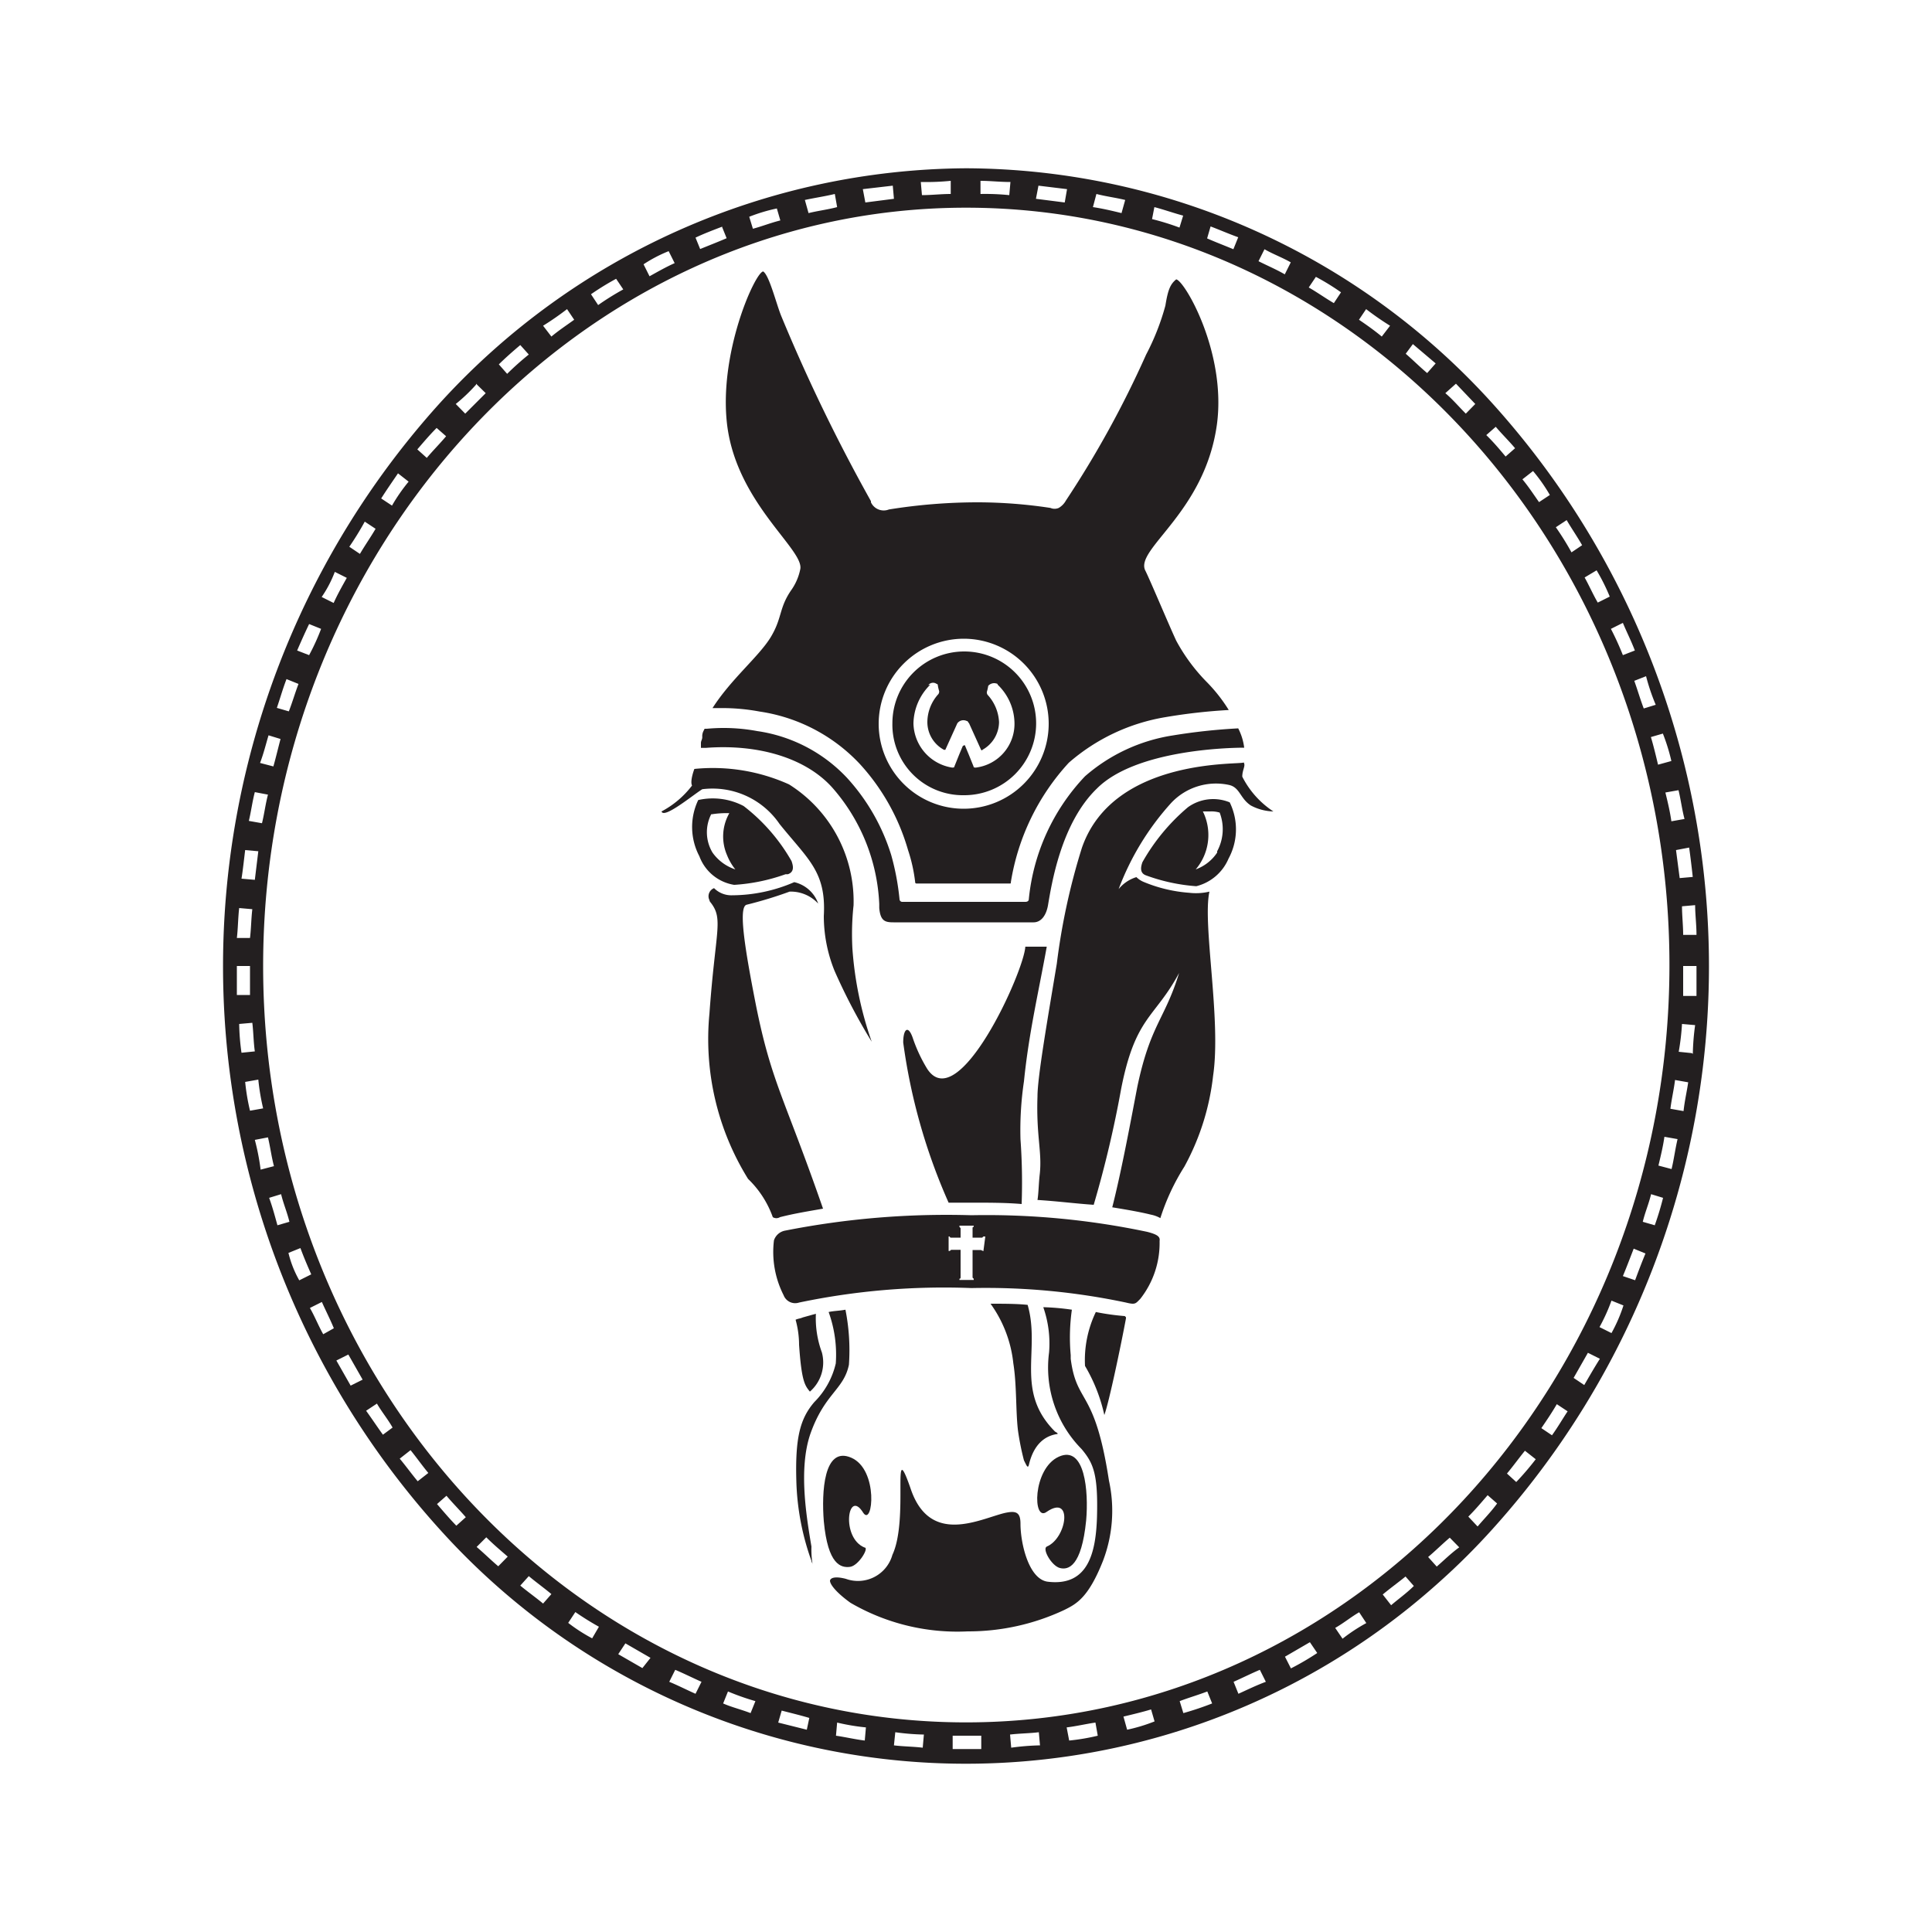 <svg xmlns="http://www.w3.org/2000/svg" viewBox="0 0 100 100"><defs><style>.cls-1{fill:#fff;}.cls-2{fill:none;}.cls-3{fill:#231f20;}</style></defs><g id="Layer_2" data-name="Layer 2"><rect class="cls-1" x="-281.73" y="-196.15" width="663.46" height="492.31"/></g><g id="Layer_1" data-name="Layer 1"><path id="Path_1" data-name="Path 1" class="cls-2" d="M13.87,58.93l-.68.13.37,1.48.68-.12Z"/><path id="Path_2" data-name="Path 2" class="cls-2" d="M13.06,53l-.68.06c.06.49.06,1,.12,1.49h.69A11.71,11.71,0,0,1,13.06,53Z"/><path id="Path_3" data-name="Path 3" class="cls-2" d="M13.37,56l-.68.12a11,11,0,0,0,.25,1.49l.68-.12A11.3,11.3,0,0,1,13.37,56Z"/><path id="Path_4" data-name="Path 4" class="cls-2" d="M14.61,61.84,14,62c.12.49.31,1,.43,1.42l.62-.18C14.86,62.77,14.73,62.28,14.61,61.84Z"/><path id="Path_5" data-name="Path 5" class="cls-2" d="M18.94,73.05a9.17,9.17,0,0,0,.87,1.24l.56-.37c-.31-.44-.56-.81-.81-1.24Z"/><path id="Path_6" data-name="Path 6" class="cls-2" d="M16,67.73c.19.43.44.92.69,1.36l.61-.31a14.63,14.63,0,0,1-.61-1.36Z"/><path id="Path_7" data-name="Path 7" class="cls-2" d="M15.54,64.69l-.62.25a6,6,0,0,0,.56,1.36l.62-.25C15.91,65.62,15.72,65.12,15.54,64.69Z"/><path id="Path_8" data-name="Path 8" class="cls-2" d="M17.4,70.45l.74,1.3.56-.37L18,70.08Z"/><path id="Path_9" data-name="Path 9" class="cls-2" d="M14.55,38.25l-.62-.19-.37,1.49.62.12C14.3,39.18,14.42,38.68,14.55,38.25Z"/><path id="Path_10" data-name="Path 10" class="cls-2" d="M15.48,35.4l-.62-.25c-.19.5-.31.93-.5,1.43l.62.18A12.44,12.44,0,0,0,15.48,35.4Z"/><path id="Path_11" data-name="Path 11" class="cls-2" d="M12.94,50h-.68v1.55h.68Z"/><path id="Path_12" data-name="Path 12" class="cls-2" d="M13.87,41.1,13.19,41c-.13.5-.19,1-.31,1.49l.68.12C13.68,42.09,13.74,41.59,13.87,41.1Z"/><path id="Path_13" data-name="Path 13" class="cls-2" d="M13.37,44.07,12.69,44l-.19,1.48.69.07A6.32,6.32,0,0,1,13.37,44.07Z"/><path id="Path_14" data-name="Path 14" class="cls-2" d="M13.06,47,12.38,47a12.38,12.38,0,0,0-.06,1.49H13A11.89,11.89,0,0,1,13.06,47Z"/><path id="Path_15" data-name="Path 15" class="cls-2" d="M22.6,77.88c.31.37.68.74,1,1.12l.5-.5c-.31-.37-.69-.74-1-1.11Z"/><path id="Path_16" data-name="Path 16" class="cls-2" d="M46.25,90.33a12.47,12.47,0,0,0,1.49.12l.06-.68c-.49-.06-1-.06-1.48-.12Z"/><path id="Path_17" data-name="Path 17" class="cls-2" d="M61.05,88.1l.19.62c.49-.19.93-.31,1.42-.5l-.24-.62A12.59,12.59,0,0,1,61.05,88.1Z"/><path id="Path_18" data-name="Path 18" class="cls-2" d="M43.22,89.89a10.78,10.78,0,0,0,1.49.25l.12-.68c-.5-.06-1-.18-1.49-.25Z"/><path id="Path_19" data-name="Path 19" class="cls-2" d="M58.21,88.9l.18.68,1.49-.37-.19-.62A10.06,10.06,0,0,0,58.21,88.9Z"/><path id="Path_20" data-name="Path 20" class="cls-2" d="M40.31,89.21l1.48.37L42,88.9c-.49-.12-1-.24-1.42-.37Z"/><path id="Path_21" data-name="Path 21" class="cls-2" d="M55.23,89.52l.13.68c.49-.06,1-.18,1.48-.24l-.12-.68A12.83,12.83,0,0,0,55.23,89.52Z"/><path id="Path_22" data-name="Path 22" class="cls-2" d="M20.68,75.53c.31.37.62.8.93,1.17l.49-.43c-.31-.37-.62-.8-.93-1.18Z"/><path id="Path_23" data-name="Path 23" class="cls-2" d="M52.26,89.83l.06.68c.5-.06,1-.06,1.49-.12l-.06-.68C53.25,89.77,52.76,89.77,52.26,89.83Z"/><path id="Path_24" data-name="Path 24" class="cls-2" d="M37.4,88.22a13.36,13.36,0,0,0,1.42.5L39,88.1c-.5-.19-.93-.31-1.43-.5Z"/><path id="Path_25" data-name="Path 25" class="cls-2" d="M24.7,80.05c.38.37.75.68,1.12,1l.43-.49c-.37-.31-.74-.69-1.11-1Z"/><path id="Path_26" data-name="Path 26" class="cls-2" d="M16.65,32.61,16,32.37c-.18.43-.43.92-.62,1.42L16,34A11.62,11.62,0,0,1,16.65,32.61Z"/><path id="Path_27" data-name="Path 27" class="cls-2" d="M26.93,82.09c.37.31.81.62,1.18.93l.43-.56c-.37-.31-.8-.62-1.17-.93Z"/><path id="Path_28" data-name="Path 28" class="cls-2" d="M34.61,87.05c.44.24.93.43,1.36.62l.25-.62c-.43-.19-.93-.44-1.36-.62Z"/><path id="Path_29" data-name="Path 29" class="cls-2" d="M32,85.62l1.3.74.31-.61L32.26,85Z"/><path id="Path_30" data-name="Path 30" class="cls-2" d="M29.35,84c.43.31.86.56,1.24.87l.37-.56c-.44-.25-.81-.56-1.24-.81Z"/><path id="Path_31" data-name="Path 31" class="cls-2" d="M49.29,89.89v.69h1.48v-.69Z"/><path id="Path_32" data-name="Path 32" class="cls-2" d="M58.27,10.38a13.15,13.15,0,0,0-1.49-.31l-.12.68c.49.13,1,.19,1.48.31Z"/><path id="Path_33" data-name="Path 33" class="cls-2" d="M61.24,11.19a14,14,0,0,0-1.49-.44l-.18.62c.49.13.93.31,1.42.44Z"/><path id="Path_34" data-name="Path 34" class="cls-2" d="M55.29,9.82l-1.48-.18-.06.68,1.48.19Z"/><path id="Path_35" data-name="Path 35" class="cls-2" d="M64.09,12.3c-.5-.18-.93-.37-1.43-.56l-.24.62c.43.19.92.38,1.36.56Z"/><path id="Path_36" data-name="Path 36" class="cls-2" d="M46.25,10.26l-.06-.68-1.48.18.12.68Z"/><path id="Path_37" data-name="Path 37" class="cls-2" d="M49.23,10.07V9.39c-.5,0-1,.06-1.55.06l.06.68A12.38,12.38,0,0,0,49.23,10.07Z"/><path id="Path_38" data-name="Path 38" class="cls-2" d="M52.26,9.45a12.88,12.88,0,0,0-1.55-.06v.68a12.38,12.38,0,0,1,1.49.06Z"/><path id="Path_39" data-name="Path 39" class="cls-2" d="M74.24,18.8c-.37-.31-.74-.68-1.17-1l-.44.5a14.45,14.45,0,0,1,1.12,1Z"/><path id="Path_40" data-name="Path 40" class="cls-2" d="M76.41,21c-.37-.37-.68-.74-1-1l-.5.49,1.06,1.06Z"/><path id="Path_41" data-name="Path 41" class="cls-2" d="M43.34,10.75l-.12-.68c-.5.13-1,.19-1.49.31l.19.68A11.43,11.43,0,0,1,43.34,10.75Z"/><path id="Path_42" data-name="Path 42" class="cls-2" d="M18,30l-.62-.31A10.78,10.78,0,0,0,16.65,31l.62.31A10.78,10.78,0,0,1,18,30Z"/><path id="Path_43" data-name="Path 43" class="cls-2" d="M71.89,16.88A8.53,8.53,0,0,0,70.65,16l-.37.55c.43.31.81.56,1.18.87Z"/><path id="Path_44" data-name="Path 44" class="cls-2" d="M69.41,15.15c-.43-.25-.86-.56-1.3-.8l-.37.55a13.92,13.92,0,0,1,1.3.81Z"/><path id="Path_45" data-name="Path 45" class="cls-2" d="M66.81,13.6a14.37,14.37,0,0,0-1.36-.68l-.31.62c.43.19.87.43,1.36.68Z"/><path id="Path_46" data-name="Path 46" class="cls-2" d="M49.91,41.84a4.4,4.4,0,1,0-4.4-4.4h0A4.41,4.41,0,0,0,49.91,41.84Z"/><path id="Path_47" data-name="Path 47" class="cls-2" d="M40.43,11.44l-.18-.62c-.5.12-1,.31-1.43.43l.19.62C39.5,11.74,39.94,11.56,40.43,11.44Z"/><path id="Path_48" data-name="Path 48" class="cls-2" d="M62.6,42h-.37a2.62,2.62,0,0,1-.37,3c.25-.13.93-.37,1.11-.87A2.52,2.52,0,0,0,63,42Z"/><path id="Path_49" data-name="Path 49" class="cls-2" d="M50,89.21c20.06,0,36.41-17.58,36.41-39.2S70.16,10.82,50,10.82,13.62,28.4,13.62,50,30,89.21,50,89.21ZM36.16,41.47a3.43,3.43,0,0,1,2.35.31A9.56,9.56,0,0,1,41,44.63c.06.18.25.55-.19.68h-.12a10,10,0,0,1-2.66.56,2.38,2.38,0,0,1-1.8-1.43,3.16,3.16,0,0,1-.06-3Zm.62,11.08c.25-4.39.68-4.89.06-5.76a.5.5,0,0,1,0-.68h0c.06-.06.06-.06.12-.06a1.36,1.36,0,0,0,.93.37,8,8,0,0,0,3.22-.68,1.73,1.73,0,0,1,1.24,1.12,1.72,1.72,0,0,0-1.48-.62s-1.37.49-2.23.68c-.44.06-.13,2.35.49,5.2.81,4,1.36,4.77,3.47,10.53-.74.12-1.49.25-2.23.43-.12.06-.25.06-.31.12a5.29,5.29,0,0,0-1.24-2,14.12,14.12,0,0,1-2-8.61ZM41.92,72c-.25-.31-.5-.5-.56-2.42a4.91,4.91,0,0,0-.18-1.3c.12-.06.24-.06.37-.12l.68-.19a4.05,4.05,0,0,0,.31,1.92A2,2,0,0,1,41.92,72ZM42,80.92h0c0-.07-.06-.13-.06-.19a13.28,13.28,0,0,1-.68-4.09c-.13-2.23.18-3.22.93-4.15a4.16,4.16,0,0,0,1.11-2,6.49,6.49,0,0,0-.37-2.66c.31-.06.62-.06.87-.12A8.77,8.77,0,0,1,44,70.57c-.25,1.3-1.3,1.49-2,3.6-.68,1.92-.19,4.33.06,5.82a4.81,4.81,0,0,1,0,.93Zm2-5.64c1.43.68,1.12,3.65.62,2.85-.8-1.24-1.17,1.3.07,1.79.24.13-.31,1-.75,1.06s-1.11-.06-1.36-2.48c-.12-1.42.06-3.84,1.42-3.22Zm13.13,5.51c-.8,1.92-1.42,2.17-2,2.54a11.89,11.89,0,0,1-5,1.12c-2.1,0-4.58-.38-6.07-1.49-.86-.62-1.11-1-1.05-1.18s.31-.25.81-.06a1.81,1.81,0,0,0,2.41-1.24c.87-1.86-.06-6.31.93-3.47,1.05,3,3.59,1.55,4.89,1.3.56-.12.81-.06.81.56-.06.93.43,2.91,1.42,3,2.11.24,2.54-1.61,2.54-3.35.06-2.23-.18-2.78-.8-3.53a6.13,6.13,0,0,1-1.68-5A5.51,5.51,0,0,0,54,67.79c.56.06,1.06.06,1.49.12a10.37,10.37,0,0,0-.06,2.35v.19c.31,2.42,1.3,1.55,2,6.32a6.94,6.94,0,0,1-.31,4ZM54.61,74.1c.07.07.19.13.07.13-.31.06-1.12.25-1.43,1.61-.06.18-.12,0-.25-.25A4.46,4.46,0,0,1,52.69,74c-.12-1-.06-2.35-.24-3.47a6.42,6.42,0,0,0-1.18-3.09c.68,0,1.36.06,1.92.06.68,2.35-.68,4.46,1.42,6.56Zm-.43,4.15c-.74.5-.81-2.23.62-2.85s1.55,1.8,1.42,3.29c-.24,2.41-.93,2.54-1.36,2.47s-.93-1-.68-1.11c1-.44,1.36-2.73,0-1.8Zm4.09-10c-.25,1.36-.87,4.28-1.12,5a7.72,7.72,0,0,0-1-2.54,6,6,0,0,1,.56-2.79c.49.06.93.19,1.49.25l.06.12Zm.8-1a.72.72,0,0,1-.74.19,43.38,43.38,0,0,0-8-.75,36.49,36.49,0,0,0-8.92.75.64.64,0,0,1-.8-.37,5,5,0,0,1-.5-2.85.6.6,0,0,1,.56-.5,39.77,39.77,0,0,1,9.66-.8,40.93,40.93,0,0,1,9.1.86c.5.13.68.25.74.62a4.65,4.65,0,0,1-1,2.85Zm-6.31-8.42a20.7,20.7,0,0,1,.06,3.34c-.81-.06-1.67-.06-2.54-.06H49a28.88,28.88,0,0,1-2.35-8.3c-.06-.68.24-.92.49-.24a8.12,8.12,0,0,0,.75,1.61c1.61,2.47,5-5,5.07-6.32h1.12c-.44,2.42-.87,4.52-1.24,6.94A16.38,16.38,0,0,0,52.76,58.87ZM63.59,44.38a2.18,2.18,0,0,1-1.67,1.42,9.14,9.14,0,0,1-2.6-.55c-.37-.13-.25-.5-.19-.68a11.36,11.36,0,0,1,2.36-2.85,2.57,2.57,0,0,1,2.23-.31,3.54,3.54,0,0,1-.13,3Zm.75-4A4.39,4.39,0,0,0,66,42.15a2.5,2.5,0,0,1-1.18-.31c-.56-.37-.62-.93-1.12-1.05a3.09,3.09,0,0,0-3,.93A11.78,11.78,0,0,0,58,46.18a2.34,2.34,0,0,1,.93-.62,1.17,1.17,0,0,0,.37.24,7.61,7.61,0,0,0,2.35.56,6.17,6.17,0,0,0,1-.06c-.37,1.67.62,6.63.19,9.54a12.62,12.62,0,0,1-1.49,4.7,13.74,13.74,0,0,0-1.24,2.66L59.63,63c-.5-.12-1.18-.25-2-.37.37-1.92.86-4.65,1.17-6.26.62-3.16,1.43-3.46,2.17-5.88-1.24,2.29-2.23,2.17-3,6-.19,1.11-.81,3.71-1.42,6-.87-.12-1.86-.18-2.92-.24.07-.38.07-.87.13-1.37.06-1.17-.19-2-.13-4,0-1,.56-4,1-6.88A31.74,31.74,0,0,1,56,44c1.67-4.83,8.42-4.28,8.42-4.28.18.13,0,.25-.06.62ZM37.65,22c-.5-3.71,1.42-8,1.85-8a10.5,10.5,0,0,1,.93,2.3,70.4,70.4,0,0,0,4.77,9.66.67.67,0,0,0,.87.43h.06A29.12,29.12,0,0,1,50.77,26a24.75,24.75,0,0,1,3.78.25H55l.38-.38a60.87,60.87,0,0,0,4.15-7.55,13.11,13.11,0,0,0,1-2.54c.12-.81.31-1.18.55-1.36.44.06,2.6,3.84,2.11,7.49-.62,4.58-4.21,6.44-3.72,7.56.25.49,1.18,2.72,1.61,3.65a8.17,8.17,0,0,0,1.61,2.17,7.86,7.86,0,0,1,1.12,1.42,30.2,30.2,0,0,0-3.28.37,10.16,10.16,0,0,0-5,2.36,11.65,11.65,0,0,0-3,6.19c0,.06-.07.06-.07.06H47.55c-.06,0-.06,0-.06-.06A7.58,7.58,0,0,0,47.12,44a11.78,11.78,0,0,0-2.48-4.4,8.55,8.55,0,0,0-5.2-2.73,11,11,0,0,0-2-.18H37C38,35.15,39.32,34,40,33s.43-1.49,1-2.48a2.26,2.26,0,0,0,.5-1.12C41.55,28.46,38.14,26.05,37.65,22ZM36.22,38.37a.59.59,0,0,1,.06-.31c0-.12.07-.18.07-.31l.06-.12h.12a12.56,12.56,0,0,1,2.6.12,7.92,7.92,0,0,1,4.65,2.42,10.64,10.64,0,0,1,2.29,4,15.61,15.61,0,0,1,.43,2.29.13.13,0,0,0,.13.13H53c.07,0,.13-.06.19-.13a11.13,11.13,0,0,1,2.91-6.37A9,9,0,0,1,60.62,38,21.82,21.82,0,0,1,64,37.63a2.14,2.14,0,0,1,.31,1c-.81,0-5.58.13-7.62,2.11-1.86,1.79-2.42,5-2.54,6.07-.06.62-.37.86-.74.86H46.25c-.43,0-.68-.06-.74-.74v-.19a9.44,9.44,0,0,0-2.41-6c-1.37-1.55-3.84-2.29-6.69-2.17h-.25Zm-.43,2.29c-.13-.24.12-.86.12-.86a9.42,9.42,0,0,1,4.89.8,7.13,7.13,0,0,1,3.35,6.26c-.06.74-.06,1.48-.06,2.23a20.52,20.52,0,0,0,1,4.83,27.81,27.81,0,0,1-1.92-3.66,7.58,7.58,0,0,1-.56-2.85c.12-2.29-.81-2.84-2.29-4.76a4.21,4.21,0,0,0-4-1.8c-.43.37-1.92,1.55-2.16,1.24a4.72,4.72,0,0,0,1.67-1.43Z"/><path id="Path_50" data-name="Path 50" class="cls-2" d="M21.17,24.87l-.55-.43a14,14,0,0,0-.87,1.24l.56.37C20.62,25.68,20.86,25.31,21.17,24.87Z"/><path id="Path_51" data-name="Path 51" class="cls-2" d="M23.09,22.58l-.49-.43c-.31.37-.68.74-1,1.17l.49.44A8.71,8.71,0,0,1,23.09,22.58Z"/><path id="Path_52" data-name="Path 52" class="cls-2" d="M38.08,45a2.28,2.28,0,0,1-.43-.74,2.44,2.44,0,0,1,.12-2.17,4.85,4.85,0,0,0-.93.06,2.05,2.05,0,0,0,.06,2A2.83,2.83,0,0,0,38.08,45Z"/><path id="Path_53" data-name="Path 53" class="cls-2" d="M49.23,39.8c.06,0,.12,0,.12-.07l.25-.61.18-.44c0-.06.07-.06.13,0h0l.18.44.25.61c0,.07.06.07.12.07a2.39,2.39,0,0,0,2-2.29,2.91,2.91,0,0,0-.87-2,.31.31,0,0,0-.43-.06.06.06,0,0,0-.06.06,2.13,2.13,0,0,1-.07.31.22.22,0,0,0,.07.19,2.17,2.17,0,0,1,.55,1.42,1.63,1.63,0,0,1-.86,1.43h-.07l-.62-1.37a.39.39,0,0,0-.49-.12c-.06,0-.06.06-.12.12l-.62,1.37s-.07.06-.07,0h0A1.66,1.66,0,0,1,48,37.38,2.28,2.28,0,0,1,48.54,36a.22.22,0,0,0,.07-.19,2.13,2.13,0,0,1-.07-.31.41.41,0,0,0-.43-.12.06.06,0,0,0-.06.06,2.81,2.81,0,0,0-.87,2A2.32,2.32,0,0,0,49.23,39.8Z"/><path id="Path_54" data-name="Path 54" class="cls-2" d="M34.86,13.54l-.31-.62c-.43.25-.93.43-1.36.68l.31.62C34,14,34.43,13.79,34.86,13.54Z"/><path id="Path_55" data-name="Path 55" class="cls-2" d="M25.14,20.41l-.5-.49c-.37.37-.74.74-1.05,1.11l.49.5A10.53,10.53,0,0,1,25.14,20.41Z"/><path id="Path_56" data-name="Path 56" class="cls-2" d="M37.58,12.36l-.24-.62c-.5.19-.93.38-1.43.56l.25.62C36.66,12.74,37.15,12.55,37.58,12.36Z"/><path id="Path_57" data-name="Path 57" class="cls-2" d="M32.26,15l-.37-.55a13.79,13.79,0,0,0-1.3.8l.37.56A13.92,13.92,0,0,1,32.26,15Z"/><path id="Path_58" data-name="Path 58" class="cls-2" d="M29.72,16.57,29.35,16c-.44.31-.81.62-1.24.93l.43.55C28.91,17.19,29.35,16.88,29.72,16.57Z"/><path id="Path_59" data-name="Path 59" class="cls-2" d="M27.37,18.43l-.44-.49-1.17,1,.43.49Z"/><path id="Path_60" data-name="Path 60" class="cls-2" d="M19.5,27.35,18.94,27c-.24.43-.55.87-.8,1.3l.56.37A13,13,0,0,1,19.5,27.35Z"/><path id="Path_61" data-name="Path 61" class="cls-2" d="M80.25,25.62c-.31-.44-.56-.81-.87-1.24l-.55.43A12.57,12.57,0,0,1,79.69,26Z"/><path id="Path_63" data-name="Path 63" class="cls-2" d="M81.92,28.15c-.25-.43-.55-.86-.8-1.3l-.56.38c.25.43.56.86.81,1.3Z"/><path id="Path_64" data-name="Path 64" class="cls-2" d="M63.84,87.05l.25.62c.43-.19.93-.44,1.36-.62l-.31-.62C64.71,86.61,64.27,86.86,63.84,87.05Z"/><path id="Path_65" data-name="Path 65" class="cls-2" d="M83.35,30.82c-.25-.44-.44-.93-.68-1.36l-.62.3c.24.44.49.87.68,1.31Z"/><path id="Path_67" data-name="Path 67" class="cls-2" d="M85,36.7l.62-.19c-.19-.49-.31-1-.5-1.42l-.62.25A7.16,7.16,0,0,1,85,36.7Z"/><path id="Path_68" data-name="Path 68" class="cls-2" d="M85.89,39.55l.68-.19-.37-1.48-.62.18A11.28,11.28,0,0,0,85.89,39.55Z"/><path id="Path_69" data-name="Path 69" class="cls-2" d="M84.65,33.6c-.19-.49-.37-.92-.62-1.42l-.62.31c.18.43.43.93.62,1.36Z"/><path id="Path_76" data-name="Path 76" class="cls-2" d="M86.51,42.46l.68-.12c-.07-.5-.19-1-.31-1.49L86.2,41C86.32,41.47,86.38,42,86.51,42.46Z"/><path id="Path_78" data-name="Path 78" class="cls-2" d="M77.9,23.63l.49-.43c-.31-.37-.62-.8-1-1.18l-.49.44Z"/><path id="Path_79" data-name="Path 79" class="cls-2" d="M79.76,73.92l.55.37c.31-.43.56-.87.87-1.24l-.56-.37C80.31,73.05,80.06,73.48,79.76,73.92Z"/><path id="Path_80" data-name="Path 80" class="cls-2" d="M78,76.27l.49.43c.31-.37.62-.8.93-1.17l-.55-.44A8,8,0,0,1,78,76.27Z"/><path id="Path_81" data-name="Path 81" class="cls-2" d="M76,78.5l.49.5c.37-.38.68-.75,1.06-1.12l-.5-.43Z"/><path id="Path_82" data-name="Path 82" class="cls-2" d="M81.37,71.38l.55.37.75-1.3-.62-.31C81.86,70.51,81.61,71,81.37,71.38Z"/><path id="Path_83" data-name="Path 83" class="cls-2" d="M69.1,84.26l.38.56A9.06,9.06,0,0,0,70.71,84l-.37-.56C69.91,83.7,69.48,84,69.1,84.26Z"/><path id="Path_84" data-name="Path 84" class="cls-2" d="M66.5,85.75l.31.61,1.3-.74-.37-.56C67.37,85.25,66.94,85.5,66.5,85.75Z"/><path id="Path_85" data-name="Path 85" class="cls-2" d="M82.79,68.78l.62.31c.25-.44.43-.93.68-1.36l-.62-.25A11.88,11.88,0,0,0,82.79,68.78Z"/><path id="Path_86" data-name="Path 86" class="cls-2" d="M71.52,82.53l.43.55c.37-.31.81-.62,1.18-.93l-.43-.49A13.22,13.22,0,0,0,71.52,82.53Z"/><path id="Path_87" data-name="Path 87" class="cls-2" d="M73.81,80.61l.43.49c.38-.31.75-.68,1.12-1l-.5-.5A8.76,8.76,0,0,1,73.81,80.61Z"/><path id="Path_88" data-name="Path 88" class="cls-2" d="M85.89,60.36l.68.18.37-1.48-.68-.13C86.13,59.37,86,59.86,85.89,60.36Z"/><path id="Path_89" data-name="Path 89" class="cls-2" d="M85.08,63.2l.62.19A14.78,14.78,0,0,0,86.13,62l-.62-.19C85.39,62.28,85.2,62.77,85.08,63.2Z"/><path id="Path_90" data-name="Path 90" class="cls-2" d="M84,66.05l.62.25c.18-.49.37-.93.55-1.42l-.61-.25C84.4,65.12,84.21,65.56,84,66.05Z"/><path id="Path_91" data-name="Path 91" class="cls-2" d="M86.94,45.43l.68-.06-.19-1.49-.68.13C86.81,44.44,86.88,44.94,86.94,45.43Z"/><path id="Path_92" data-name="Path 92" class="cls-2" d="M86.51,57.45l.68.12c.06-.5.18-1,.24-1.49L86.75,56C86.69,56.45,86.57,57,86.51,57.45Z"/><path id="Path_93" data-name="Path 93" class="cls-2" d="M87.12,48.4h.69c0-.49-.07-1-.07-1.48l-.68.06C87.06,47.41,87.12,47.91,87.12,48.4Z"/><path id="Path_94" data-name="Path 94" class="cls-2" d="M87.19,50V51.5h.68V49.89h-.68Z"/><path id="Path_95" data-name="Path 95" class="cls-2" d="M86.94,54.47l.68.07a12.63,12.63,0,0,0,.12-1.49L87.06,53C87,53.48,87,54,86.94,54.47Z"/><path id="Path_119" data-name="Path 119" class="cls-3" d="M50,8.71A37.12,37.12,0,0,0,22.78,20.85a43.47,43.47,0,0,0,0,58.33,36.63,36.63,0,0,0,51.77,2.66,35.28,35.28,0,0,0,2.67-2.66,43.47,43.47,0,0,0,0-58.33A36.89,36.89,0,0,0,50,8.71ZM75.36,19.86l1,1.05-.49.5c-.38-.38-.69-.75-1.06-1.06Zm-2.23-2.05,1.18,1-.44.5c-.37-.31-.74-.68-1.11-1ZM70.71,16a14.65,14.65,0,0,0,1.24.86l-.43.56c-.37-.31-.81-.62-1.18-.87Zm-2.6-1.67a12,12,0,0,1,1.3.8l-.37.56c-.43-.25-.86-.56-1.3-.81Zm-2.66-1.43c.43.25.93.43,1.36.68l-.31.62c-.43-.25-.86-.43-1.36-.68Zm-2.79-1.18c.5.19.93.38,1.43.56l-.25.62c-.43-.18-.93-.37-1.36-.56Zm-2.91-1c.5.13,1,.31,1.49.44l-.19.62a12.86,12.86,0,0,0-1.42-.44Zm-3-.68c.5.13,1,.19,1.49.31l-.19.68c-.49-.12-1-.24-1.48-.31Zm-3-.43,1.48.18-.12.69-1.49-.19Zm-3-.25c.5,0,1,.06,1.55.06l-.06.68a12.38,12.38,0,0,0-1.49-.06Zm-1.54,0v.68c-.5,0-1,.06-1.49.06l-.06-.68a12.88,12.88,0,0,0,1.55-.06Zm-3,.25.06.68-1.48.19-.13-.69,1.55-.18Zm-3,.43.12.68c-.49.13-1,.19-1.48.31l-.19-.68c.56-.12,1-.18,1.55-.31Zm-3,.75.18.62c-.49.12-.93.3-1.42.43l-.19-.62a8.83,8.83,0,0,1,1.43-.43Zm-2.85.92.25.62c-.44.19-.93.38-1.37.56L36,12.3c.37-.18.86-.37,1.36-.56ZM34.61,13l.31.62c-.43.19-.87.44-1.3.68l-.31-.62a7.19,7.19,0,0,1,1.3-.68Zm-2.72,1.43.37.55a13.92,13.92,0,0,0-1.3.81l-.37-.56a13.79,13.79,0,0,1,1.3-.8ZM29.35,16l.37.55c-.43.31-.81.56-1.18.87l-.43-.56A14.65,14.65,0,0,0,29.35,16Zm-2.42,1.86.44.49a14.45,14.45,0,0,0-1.12,1l-.43-.49c.31-.31.74-.69,1.11-1Zm-2.29,2,.5.49-1.06,1.06-.49-.5a8.68,8.68,0,0,0,1.05-1ZM50,10.75c20.06,0,36.41,17.59,36.41,39.2S70.09,89.15,50,89.15,13.62,71.56,13.62,50,30,10.75,50,10.75ZM22.6,22.15l.49.43c-.31.37-.68.74-1,1.12l-.49-.44C21.92,22.89,22.23,22.52,22.6,22.15Zm-2,2.35.55.43a8.84,8.84,0,0,0-.86,1.24l-.56-.37c.31-.49.62-.93.87-1.3ZM18.88,27l.56.37c-.25.43-.56.87-.81,1.3l-.55-.37a15.21,15.21,0,0,0,.8-1.3Zm-1.55,2.6.62.31c-.24.43-.49.87-.68,1.3l-.62-.31a6.11,6.11,0,0,0,.68-1.3ZM16,32.3l.62.25A11,11,0,0,1,16,33.91l-.62-.24c.19-.44.38-.87.62-1.37Zm-1.17,2.85.62.25c-.19.5-.31.93-.5,1.42l-.62-.18c.19-.56.31-1,.5-1.49Zm-.93,2.91.62.19c-.13.49-.25,1-.37,1.42l-.69-.18c.19-.5.31-1,.44-1.43ZM13.19,41l.68.13c-.13.49-.19,1-.31,1.48l-.68-.12c.12-.5.18-1,.31-1.49Zm-.5,3,.68.06-.18,1.48-.69-.06c.07-.43.13-1,.19-1.48Zm-.31,3,.68.06c-.06.5-.06,1-.12,1.49h-.68c.06-.5.06-1.05.12-1.55Zm-.12,3h.68V51.5h-.68V50Zm.12,3,.68-.06c.06.49.06,1,.13,1.48l-.69.07a11.68,11.68,0,0,1-.12-1.49Zm.31,3,.68-.12a11.3,11.3,0,0,0,.25,1.49l-.68.12a11,11,0,0,1-.25-1.49Zm.5,3,.68-.13c.12.5.18,1,.31,1.49l-.69.18a11.67,11.67,0,0,0-.3-1.54Zm.74,3,.62-.19c.12.5.31.93.43,1.43l-.62.18c-.12-.43-.25-.93-.43-1.42Zm1,2.85.62-.25c.18.49.37.93.56,1.36l-.62.31a5.46,5.46,0,0,1-.56-1.42Zm1.8,4.21c-.25-.44-.44-.93-.69-1.36l.62-.31c.19.43.44.92.62,1.36Zm1.42,2.66-.74-1.3.62-.31.74,1.3Zm1.67,2.54c-.31-.43-.56-.81-.87-1.24l.56-.37c.25.43.56.8.81,1.24Zm1.8,2.41c-.31-.37-.62-.8-.93-1.17l.56-.44c.31.38.61.81.92,1.18Zm2,2.3c-.37-.38-.68-.75-1-1.12l.49-.43c.31.37.68.74,1,1.11Zm2.17,2.1c-.37-.31-.74-.68-1.12-1l.5-.5c.37.37.74.68,1.11,1ZM28.11,83c-.37-.31-.81-.62-1.18-.93l.44-.49c.37.31.8.62,1.17.93Zm2.54,1.8A8.58,8.58,0,0,1,29.41,84l.37-.56A14.56,14.56,0,0,0,31,84.2Zm2.6,1.54L32,85.62l.37-.56,1.3.75ZM36,87.67c-.43-.19-.92-.44-1.36-.62l.31-.62c.43.18.93.43,1.36.62Zm2.85,1c-.49-.19-1-.31-1.42-.5l.25-.62a12.62,12.62,0,0,0,1.42.5Zm2.91.86-1.48-.37.18-.62c.5.13,1,.25,1.43.38Zm3,.56c-.5-.06-1-.18-1.49-.25l.06-.68a11,11,0,0,0,1.49.25Zm3,.37c-.5-.06-1-.06-1.49-.12l.07-.68a12.3,12.3,0,0,0,1.48.12Zm2.29.07h-.74v-.69h1.48v.69Zm2.29-.07-.06-.68c.5-.06,1-.06,1.49-.12l.06.68a12.47,12.47,0,0,0-1.49.12Zm3-.37-.13-.68c.5-.06,1-.18,1.49-.25l.12.68a10.89,10.89,0,0,1-1.48.25Zm3-.56-.19-.68c.5-.12,1-.24,1.43-.37l.18.62a8.71,8.71,0,0,1-1.42.43Zm2.91-.86-.19-.62c.5-.19.93-.31,1.43-.5l.25.62a15.34,15.34,0,0,1-1.49.5Zm2.85-1-.25-.62c.43-.19.93-.44,1.36-.62l.31.62c-.49.18-1,.43-1.42.62Zm2.72-1.31-.31-.61L67.8,85l.38.56a13.89,13.89,0,0,1-1.37.8Zm2.67-1.54-.38-.56c.44-.25.81-.56,1.24-.81l.37.56a8.71,8.71,0,0,0-1.23.81ZM72,83.08l-.43-.55c.37-.31.8-.62,1.18-.93l.43.49c-.37.37-.81.68-1.18,1Zm2.36-2-.44-.49c.37-.31.75-.69,1.12-1l.49.5c-.43.31-.8.68-1.17,1ZM76.47,79,76,78.5c.37-.37.68-.74,1-1.11l.49.43c-.31.43-.68.8-1,1.18Zm2-2.3L78,76.27c.31-.37.62-.8.93-1.18l.56.44a14.84,14.84,0,0,1-1,1.17Zm1.86-2.41-.55-.37c.3-.44.55-.81.8-1.24l.56.37c-.25.37-.5.81-.81,1.24ZM82,71.69l-.55-.37.74-1.3.62.31c-.31.49-.56.93-.81,1.36ZM83.41,69l-.62-.31a9.51,9.51,0,0,0,.62-1.37l.62.25A7.88,7.88,0,0,1,83.41,69Zm1.24-2.73L84,66.05c.18-.43.37-.93.56-1.42l.61.25c-.18.43-.37.93-.55,1.42Zm1-2.85-.62-.18c.12-.5.31-.93.43-1.43l.62.19a14.78,14.78,0,0,1-.43,1.42Zm.87-2.91-.68-.18c.12-.5.24-1,.31-1.49l.68.12c-.13.56-.19,1.06-.31,1.55Zm.62-3-.68-.12c.06-.5.18-1,.24-1.49l.68.12c-.06.44-.18.93-.24,1.49Zm.43-3-.68-.07A12.3,12.3,0,0,0,87.06,53l.68.06a12.3,12.3,0,0,0-.12,1.49ZM87.81,50v1.55h-.69V50Zm0-1.61h-.69c0-.49-.06-1-.06-1.48l.68-.06c0,.49.07,1,.07,1.54Zm-.19-3-.68.06L86.75,44l.68-.13c.07.5.13,1,.19,1.55Zm-.43-3-.68.12c-.07-.5-.19-1-.31-1.49l.68-.12c.12.5.18,1,.31,1.49Zm-.68-3-.69.19c-.12-.5-.24-1-.37-1.43l.62-.18a9.82,9.82,0,0,1,.44,1.42Zm-.81-2.91-.62.19c-.19-.5-.31-.93-.49-1.43L85.2,35a10.71,10.71,0,0,0,.5,1.48ZM84,32.24c.18.44.43.93.62,1.43l-.62.24a14.77,14.77,0,0,0-.62-1.36Zm-1.36-2.72a10.15,10.15,0,0,1,.68,1.36l-.62.31c-.25-.43-.44-.87-.68-1.3Zm-1.55-2.6c.25.43.55.86.8,1.3l-.55.37a13.92,13.92,0,0,0-.81-1.3Zm-1.74-2.54a8.58,8.58,0,0,1,.87,1.24l-.56.37c-.31-.44-.55-.81-.86-1.18Zm-.93-1.18-.49.43c-.31-.37-.62-.74-1-1.11l.49-.43c.31.37.69.74,1,1.11Z"/><path id="Path_120" data-name="Path 120" class="cls-3" d="M61.49,41.78a10.39,10.39,0,0,0-2.36,2.85c-.06.18-.18.55.19.68a9.5,9.5,0,0,0,2.6.56,2.46,2.46,0,0,0,1.67-1.43,3.18,3.18,0,0,0,.06-2.91A2.24,2.24,0,0,0,61.49,41.78ZM63,44.13a2.26,2.26,0,0,1-1.11.87,2.75,2.75,0,0,0,.37-3h.37a1.43,1.43,0,0,1,.5.06,2.4,2.4,0,0,1-.13,2Z"/><path id="Path_121" data-name="Path 121" class="cls-3" d="M38,45.8a9.62,9.62,0,0,0,2.66-.55h.12c.38-.13.25-.5.19-.68a9.56,9.56,0,0,0-2.48-2.85,3.43,3.43,0,0,0-2.35-.31,3.24,3.24,0,0,0,.06,2.91A2.31,2.31,0,0,0,38,45.8Zm-1.18-3.65a4.85,4.85,0,0,1,.93-.06,2.43,2.43,0,0,0-.12,2.17,2.87,2.87,0,0,0,.43.74,2.34,2.34,0,0,1-1.18-.87,2.05,2.05,0,0,1-.06-2Z"/><path id="Path_122" data-name="Path 122" class="cls-3" d="M36.35,40.85a4.2,4.2,0,0,1,4,1.8c1.49,1.85,2.42,2.47,2.29,4.76a7.58,7.58,0,0,0,.56,2.85,30.44,30.44,0,0,0,1.92,3.66,18.37,18.37,0,0,1-1-4.83,13.82,13.82,0,0,1,.06-2.23,7.15,7.15,0,0,0-3.34-6.26,9.59,9.59,0,0,0-4.9-.8s-.24.62-.12.86A4.81,4.81,0,0,1,34.24,42C34.36,42.4,35.85,41.16,36.35,40.85Z"/><path id="Path_123" data-name="Path 123" class="cls-3" d="M54.18,80.05c-.25.12.25,1,.68,1.11s1.12-.06,1.36-2.47c.13-1.49-.06-3.91-1.42-3.29s-1.36,3.41-.62,2.85C55.54,77.32,55.23,79.61,54.18,80.05Z"/><path id="Path_124" data-name="Path 124" class="cls-3" d="M44,81.1c.44-.06,1-1,.75-1-1.24-.5-.87-3.1-.07-1.8.5.75.81-2.23-.62-2.85s-1.54,1.8-1.42,3.29C42.85,81,43.53,81.16,44,81.1Z"/><path id="Path_125" data-name="Path 125" class="cls-3" d="M53.19,67.54c-.56-.06-1.24-.06-1.92-.06a6.42,6.42,0,0,1,1.18,3.09c.18,1.12.12,2.48.24,3.47A13.7,13.7,0,0,0,53,75.59c.13.25.19.43.25.25.31-1.36,1.12-1.55,1.43-1.61.12,0,.06-.06-.07-.13C52.51,72,53.87,69.89,53.19,67.54Z"/><path id="Path_126" data-name="Path 126" class="cls-3" d="M42,80.05c-.25-1.49-.68-4-.06-5.82.74-2.11,1.73-2.29,2-3.59a10.75,10.75,0,0,0-.18-2.85c-.31.06-.62.06-.87.12a6.49,6.49,0,0,1,.37,2.66,4.16,4.16,0,0,1-1.11,2c-.74.86-1,1.85-.93,4.14A13.23,13.23,0,0,0,42,80.79c0,.06.06.13.06.19h0A4.8,4.8,0,0,1,42,80.05Z"/><path id="Path_127" data-name="Path 127" class="cls-3" d="M42.54,70A5.12,5.12,0,0,1,42.23,68l-.68.19c-.13.06-.25.06-.37.12a4.91,4.91,0,0,1,.18,1.3c.13,1.92.31,2.11.56,2.42h0A2,2,0,0,0,42.54,70Z"/><path id="Path_128" data-name="Path 128" class="cls-3" d="M43.1,40.79a9.77,9.77,0,0,1,2.41,6V47c.06.68.31.74.74.74H53.5c.31,0,.62-.24.74-.86.19-1.12.68-4.28,2.54-6.07,2-2,6.81-2.11,7.62-2.11a3,3,0,0,0-.31-1,31.2,31.2,0,0,0-3.41.37,9,9,0,0,0-4.52,2.11,10.76,10.76,0,0,0-2.91,6.37c0,.07-.06.13-.18.13H46.69a.14.14,0,0,1-.13-.13,13.23,13.23,0,0,0-.43-2.29,10.51,10.51,0,0,0-2.29-4,7.92,7.92,0,0,0-4.65-2.42,9.45,9.45,0,0,0-2.6-.12h-.12l-.06.12a.59.59,0,0,0-.06.31c0,.13-.07.19-.07.31v.25h.25C39.26,38.5,41.73,39.24,43.1,40.79Z"/><path id="Path_129" data-name="Path 129" class="cls-3" d="M39.88,33c-.62,1-2.05,2.16-3,3.65h.44a10.57,10.57,0,0,1,2,.18,8.88,8.88,0,0,1,5.2,2.73A11.13,11.13,0,0,1,47,44a8.2,8.2,0,0,1,.37,1.67.06.06,0,0,0,.06.06h4.83c.06,0,.06,0,.06-.06a11.91,11.91,0,0,1,3-6.19,10.13,10.13,0,0,1,5-2.36,29.11,29.11,0,0,1,3.28-.37,8.26,8.26,0,0,0-1.11-1.42,9.41,9.41,0,0,1-1.61-2.17c-.43-.93-1.36-3.16-1.61-3.65-.5-1.12,3.1-3,3.72-7.56.49-3.72-1.68-7.43-2.11-7.49-.31.25-.43.55-.56,1.36a12.5,12.5,0,0,1-1,2.54,52,52,0,0,1-4.15,7.55,1,1,0,0,1-.37.38.54.54,0,0,1-.43,0A25.27,25.27,0,0,0,50.65,26a28.94,28.94,0,0,0-4.64.37.73.73,0,0,1-.93-.37v-.06a90.13,90.13,0,0,1-4.65-9.6c-.25-.62-.62-2.11-.93-2.29-.43.06-2.35,4.33-1.85,8.05.55,4,4,6.37,3.77,7.37a2.85,2.85,0,0,1-.49,1.11C40.31,31.5,40.49,32,39.88,33Zm10,.06a4.4,4.4,0,1,1-4.4,4.39h0a4.41,4.41,0,0,1,4.4-4.39Z"/><path id="Path_130" data-name="Path 130" class="cls-3" d="M49.91,41.16a3.72,3.72,0,1,0-3.72-3.72h0A3.65,3.65,0,0,0,49.91,41.16Zm-1.86-5.7a.31.31,0,0,1,.43-.06.06.06,0,0,1,.06.06,2.13,2.13,0,0,0,.07.31.22.22,0,0,1-.07.19A2.17,2.17,0,0,0,48,37.38a1.63,1.63,0,0,0,.86,1.43h.07l.62-1.37a.39.39,0,0,1,.49-.12c.06,0,.06.06.12.12l.62,1.37s.07.06.07,0h0a1.66,1.66,0,0,0,.86-1.43A2.23,2.23,0,0,0,51.15,36a.22.22,0,0,1-.07-.19,2.13,2.13,0,0,0,.07-.31.41.41,0,0,1,.43-.12.06.06,0,0,1,.06.06,2.81,2.81,0,0,1,.87,2,2.28,2.28,0,0,1-2,2.29c-.06,0-.12,0-.12-.06l-.25-.62-.18-.43c0-.06-.06-.06-.13,0h0l-.18.43-.25.62c0,.06-.06.06-.12.06a2.37,2.37,0,0,1-2-2.29,2.88,2.88,0,0,1,.87-2Z"/><path id="Path_131" data-name="Path 131" class="cls-3" d="M59.38,63.76a40.34,40.34,0,0,0-9.1-.86,43.12,43.12,0,0,0-9.66.8.75.75,0,0,0-.56.5,4.94,4.94,0,0,0,.5,2.84.64.64,0,0,0,.8.38,36.49,36.49,0,0,1,8.92-.75,35.1,35.1,0,0,1,8,.75c.49.12.49.06.74-.19a4.67,4.67,0,0,0,1-3C60.06,64,59.88,63.89,59.38,63.76Zm-8.48,1h0c-.06,0-.06-.06,0,0l-.13-.06h-.43v1.43l.06.06v.06h-.74v-.06a.06.06,0,0,0,.06-.06V64.69h-.49l-.07.06H49.1V64h.06a.06.06,0,0,0,.07.06h.49v-.49l-.06-.07v-.06h.74v.06a.06.06,0,0,0-.06.07v.49h.5L50.9,64H51Z"/><path id="Path_132" data-name="Path 132" class="cls-3" d="M40.37,63c.74-.19,1.49-.31,2.23-.44-2-5.76-2.66-6.5-3.47-10.52-.56-2.85-.93-5.08-.49-5.21a21.22,21.22,0,0,0,2.23-.68,1.93,1.93,0,0,1,1.48.62,1.72,1.72,0,0,0-1.24-1.11,8.15,8.15,0,0,1-3.22.68,1.26,1.26,0,0,1-.93-.37.45.45,0,0,0-.24.62.21.21,0,0,0,.06.12c.68.87.25,1.42-.06,5.76a13.72,13.72,0,0,0,2,8.55A5.15,5.15,0,0,1,40,63,.35.35,0,0,0,40.37,63Z"/><path id="Path_133" data-name="Path 133" class="cls-3" d="M54.18,49H53.07c-.07,1.3-3.47,8.8-5.08,6.32a7.87,7.87,0,0,1-.75-1.61c-.24-.68-.49-.44-.49.25a30.38,30.38,0,0,0,2.35,8.29h1.24c.87,0,1.73,0,2.54.07a31.21,31.21,0,0,0-.06-3.35,17.13,17.13,0,0,1,.18-3C53.25,53.48,53.75,51.38,54.18,49Z"/><path id="Path_134" data-name="Path 134" class="cls-3" d="M56,43.88a33.93,33.93,0,0,0-1.3,6c-.5,3-1,5.88-1,6.87-.07,2.05.24,2.85.12,4-.06.5-.06,1-.12,1.36,1,.06,2,.19,2.91.25a57.12,57.12,0,0,0,1.42-6c.74-3.77,1.74-3.65,3-6-.74,2.41-1.48,2.66-2.16,5.88-.31,1.61-.81,4.33-1.3,6.25.8.13,1.48.25,2,.38a1.62,1.62,0,0,1,.49.18,11.44,11.44,0,0,1,1.24-2.66,12.72,12.72,0,0,0,1.49-4.71c.43-2.91-.56-7.86-.19-9.53a3,3,0,0,1-1.05.06,7.55,7.55,0,0,1-2.35-.56,1.19,1.19,0,0,1-.38-.25,1.89,1.89,0,0,0-.92.62,13.94,13.94,0,0,1,2.72-4.46,3.18,3.18,0,0,1,3-.93c.56.13.56.69,1.12,1.06a2.61,2.61,0,0,0,1.17.31,4.67,4.67,0,0,1-1.61-1.8c0-.37.19-.56.07-.74C64.4,39.61,57.65,39.12,56,43.88Z"/><path id="Path_135" data-name="Path 135" class="cls-3" d="M56.72,67.91a5.76,5.76,0,0,0-.56,2.79,8.61,8.61,0,0,1,1,2.54c.25-.68.87-3.66,1.12-5v-.06l-.06-.06A12.52,12.52,0,0,1,56.72,67.91Z"/><path id="Path_136" data-name="Path 136" class="cls-3" d="M55.42,70.33v-.19a10.18,10.18,0,0,1,.06-2.35A12.49,12.49,0,0,0,54,67.66,5.69,5.69,0,0,1,54.3,70a6,6,0,0,0,1.68,5c.62.74.86,1.3.8,3.53-.06,1.79-.43,3.59-2.54,3.34-1-.12-1.42-2-1.42-3,0-.62-.25-.68-.81-.56-1.3.31-3.9,1.73-4.89-1.3-1-2.85-.06,1.61-.93,3.47a1.85,1.85,0,0,1-2.41,1.24c-.5-.13-.75-.07-.81.06s.19.56,1.05,1.18a11,11,0,0,0,6.07,1.48,11.68,11.68,0,0,0,5-1.11c.62-.31,1.24-.62,2-2.54a7.26,7.26,0,0,0,.31-4.15C56.66,71.81,55.73,72.74,55.42,70.33Z"/></g></svg>
